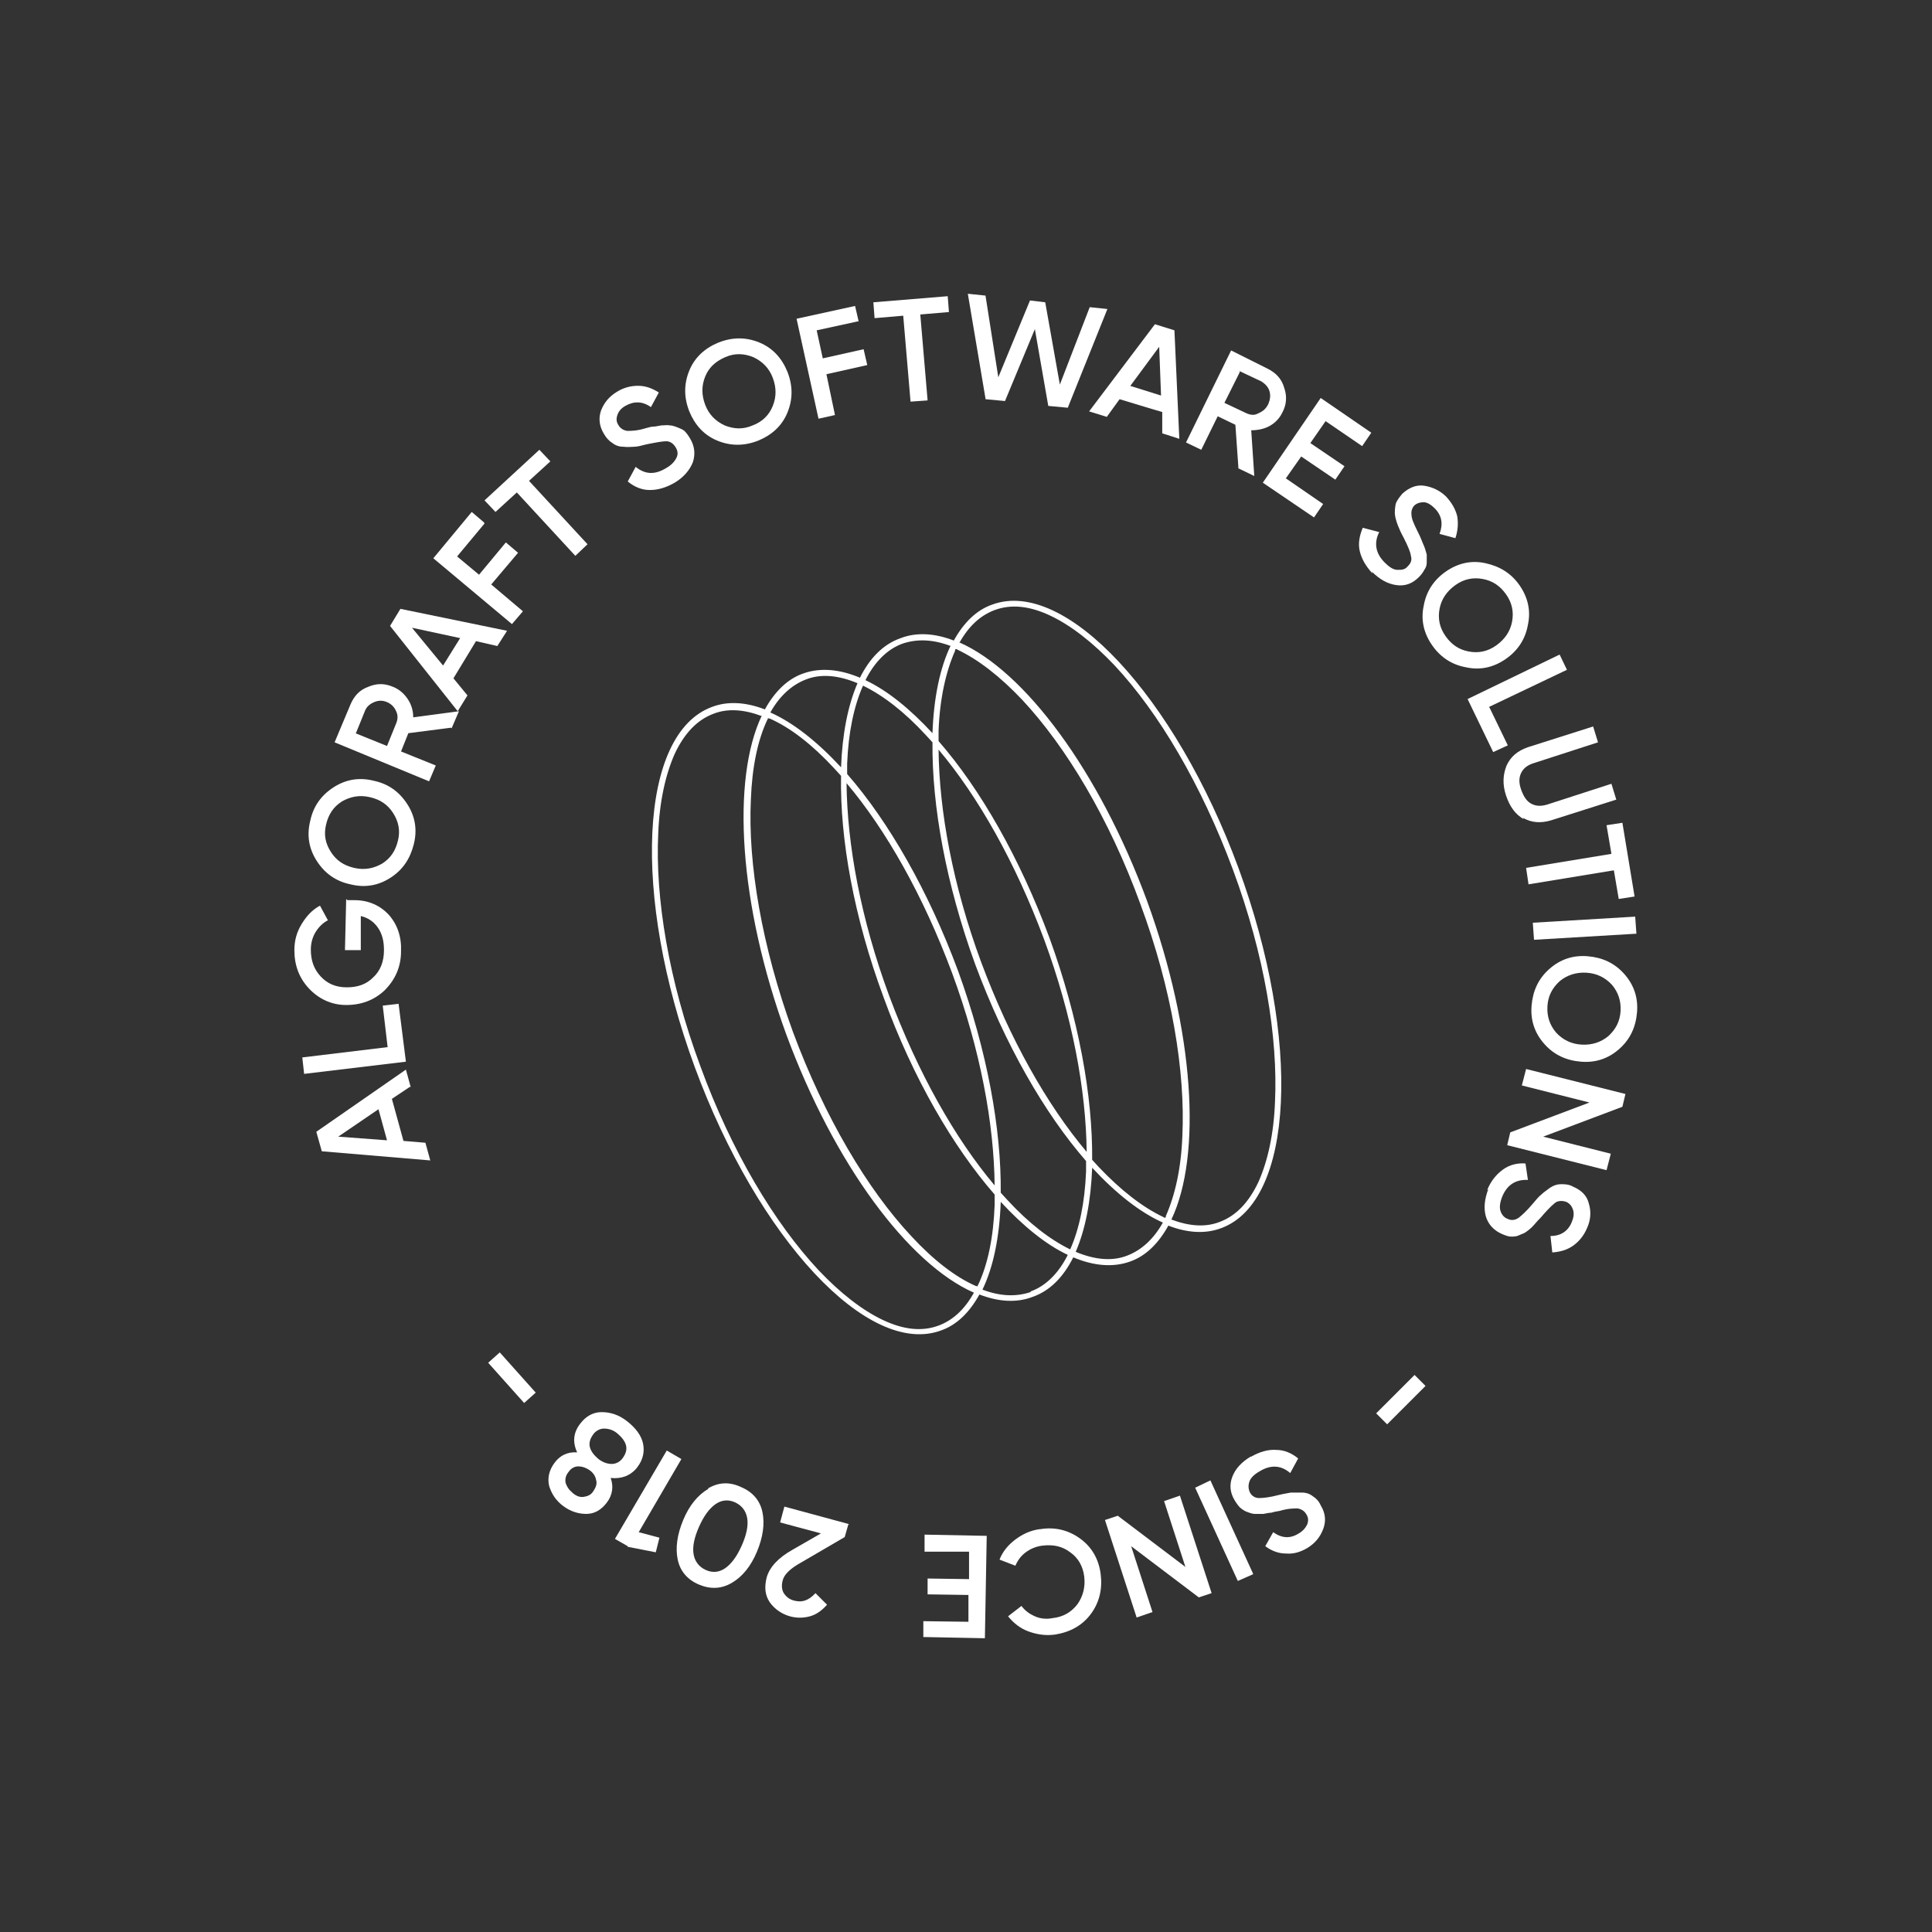 <?xml version="1.0" encoding="UTF-8"?>
<svg id="katman_1" xmlns="http://www.w3.org/2000/svg" version="1.1" viewBox="0 0 317 317">
  <rect x="0" y="0" width="317" height="317" fill="#333333" stroke="none"/>
  <!-- Generator: Adobe Illustrator 29.1.0, SVG Export Plug-In . SVG Version: 2.1.0 Build 142)  -->
  <defs>
    <style>
      .st0 {
        fill-rule: evenodd;
      }

      .st0, .st1 {
        fill: #fff;
      }
    </style>
  </defs>
  <path class="st0" d="M156.2,159.6c4.7,12.7,6.9,24.9,7,34.9-6.5-7.7-12.6-18.5-17.3-31.1-4.7-12.7-6.9-24.9-7-34.9,6.5,7.7,12.6,18.5,17.3,31.1ZM163.2,197.7c0-.5,0-1.1,0-1.7-6.8-7.8-13.4-19.1-18.2-32.3-4.9-13.2-7.2-26.1-7-36.4-.4-.4-.7-.8-1.1-1.2-3.6-3.9-7.2-6.7-10.6-8.2-.1,0-.2,0-.3-.1,0,.1,0,.2-.1.3-1.6,3.4-2.5,7.8-2.7,13.1-.5,10.5,1.8,24.1,6.9,38.1,5.2,14,12.2,25.8,19.4,33.5,3.6,3.9,7.2,6.7,10.6,8.2.1,0,.2,0,.3.1,0-.1,0-.2.1-.3,1.6-3.4,2.5-7.8,2.7-13.1ZM157.2,159.3c-4.9-13.2-11.4-24.5-18.2-32.3,0-.6,0-1.1,0-1.7.2-5.1,1.1-9.4,2.6-12.8,3.3,1.6,6.8,4.3,10.3,8.1.4.4.7.8,1.1,1.2-.1,10.4,2.2,23.2,7,36.4,4.9,13.2,11.4,24.5,18.2,32.3,0,.6,0,1.1,0,1.7-.2,5.1-1.1,9.4-2.6,12.8-3.3-1.6-6.8-4.3-10.3-8.1-.4-.4-.7-.8-1.1-1.2.1-10.4-2.2-23.2-7-36.4ZM179.2,191.6c-.2,5.4-1.1,10.1-2.7,13.8,3.1,1.3,6,1.6,8.5.6,2.3-.9,4.3-2.7,5.8-5.4-3.8-1.7-7.7-4.8-11.6-9ZM191.2,199.8c-.1,0-.2,0-.3-.1-3.4-1.6-7-4.4-10.6-8.2-.4-.4-.7-.8-1.1-1.2.1-10.4-2.2-23.2-7-36.4-4.9-13.2-11.4-24.5-18.2-32.3,0-.6,0-1.1,0-1.7.2-5.3,1.2-9.7,2.7-13.1,0-.1,0-.2.1-.3.1,0,.2,0,.3.1,3.4,1.6,7,4.4,10.6,8.2,7.2,7.7,14.3,19.5,19.4,33.5,5.2,14,7.4,27.6,6.9,38.1-.2,5.3-1.2,9.7-2.7,13.1,0,.1,0,.2-.1.3ZM191.7,201.1c-1.6,2.9-3.7,5-6.3,5.9-2.8,1-6,.7-9.3-.7-1.6,3.2-3.8,5.5-6.7,6.5-2.6,1-5.6.8-8.7-.4-1.6,2.9-3.7,5-6.3,5.9-11.9,4.4-30-15-40.4-43.2-10.4-28.3-9.1-54.7,2.8-59.1,2.6-1,5.6-.8,8.7.4,1.6-2.9,3.7-5,6.3-5.9,2.8-1,6-.7,9.3.7,1.6-3.2,3.8-5.5,6.7-6.5,2.6-1,5.6-.8,8.7.4,1.6-2.9,3.7-5,6.3-5.9,11.9-4.4,30,15,40.4,43.2,10.4,28.3,9.1,54.7-2.8,59.1-2.6,1-5.6.8-8.7-.4ZM157.4,105.5c1.5-2.7,3.4-4.5,5.8-5.4,2.7-1,5.7-.7,9.1.9,3.4,1.6,7,4.4,10.6,8.2,7.2,7.7,14.2,19.5,19.4,33.5,5.2,14,7.4,27.6,6.9,38.1-.2,5.3-1.2,9.7-2.7,13.1-1.6,3.4-3.7,5.6-6.4,6.6-2.3.9-5,.7-7.9-.4,5-10.5,3.8-30.9-4-52.3-7.9-21.4-20.1-37.7-30.8-42.4ZM156,106c-2.9-1.1-5.5-1.2-7.9-.4-2.5.9-4.6,3-6.1,6,3.6,1.7,7.3,4.7,11,8.7.2-5.7,1.2-10.7,3-14.4ZM154,123c6.5,7.7,12.6,18.5,17.3,31.1,4.7,12.7,6.9,24.9,7,34.9-6.5-7.7-12.6-18.5-17.3-31.1-4.7-12.7-6.9-24.9-7-34.9ZM138,125.9c.2-5.4,1.1-10.1,2.7-13.8-3.1-1.3-6-1.6-8.5-.6-2.3.9-4.3,2.7-5.8,5.4,3.8,1.7,7.7,4.8,11.6,9ZM169.1,211.9c2.5-.9,4.6-3,6.1-6-3.6-1.7-7.3-4.7-11-8.7-.2,5.7-1.2,10.7-3,14.4,2.9,1.1,5.5,1.2,7.9.4ZM125,117.4c-5,10.5-3.8,30.9,4,52.3,7.9,21.4,20.1,37.7,30.8,42.4-1.5,2.7-3.4,4.5-5.8,5.4-2.7,1-5.7.7-9.1-.9-3.4-1.6-7-4.4-10.6-8.2-7.2-7.7-14.3-19.5-19.4-33.5-5.2-14-7.4-27.6-6.9-38.1.2-5.3,1.2-9.7,2.7-13.1,1.6-3.4,3.7-5.6,6.4-6.6,2.3-.9,5-.7,7.9.4Z"/>
  <g>
    <path class="st1" d="M67.3,178.3l-3,2,1.9,6.9,3.6.3.8,2.9-17.8-1.5-.9-3.2,14.7-10.2.8,2.9ZM63.5,187.1l-1.4-5.1-6.6,4.5,8,.6Z"/>
    <path class="st1" d="M63.6,171.8l-.8-6.8,2.6-.3,1.2,9.5-16.7,2-.3-2.7,14.1-1.7Z"/>
    <path class="st1" d="M57,147.7h1.2c2.3,0,4.2.9,5.6,2.4,1.4,1.6,2.1,3.6,2,6,0,2.6-1,4.7-2.7,6.4-1.7,1.6-3.8,2.4-6.3,2.4-2.4,0-4.5-1-6.1-2.7-1.6-1.7-2.4-3.8-2.4-6.3,0-1.6.4-3,1.2-4.3.8-1.3,1.7-2.3,3-3l1.3,2.4c-.8.4-1.5,1.1-2,1.9s-.8,1.8-.8,2.9c0,1.8.5,3.2,1.6,4.4s2.5,1.8,4.3,1.8,3.2-.5,4.3-1.6c1.2-1.1,1.8-2.6,1.8-4.5,0-1.5-.3-2.7-1-3.7-.7-1-1.6-1.6-2.8-1.9v5.6c-.1,0-2.6,0-2.6,0l.2-8.4Z"/>
    <path class="st1" d="M66.8,131.9c1.3,2,1.7,4.2,1.1,6.6s-1.8,4.2-3.8,5.5c-2,1.3-4.2,1.7-6.6,1.1-2.4-.5-4.2-1.8-5.5-3.8-1.3-2-1.7-4.2-1.1-6.6.5-2.4,1.8-4.2,3.8-5.5,2-1.3,4.2-1.7,6.6-1.1,2.4.5,4.2,1.8,5.5,3.8ZM62.7,141.7c1.4-.9,2.2-2.1,2.6-3.8.4-1.6.1-3.1-.8-4.5-.9-1.4-2.1-2.2-3.8-2.6-1.7-.4-3.2-.1-4.6.7-1.4.9-2.2,2.1-2.6,3.8s-.1,3.1.8,4.5c.9,1.4,2.1,2.2,3.8,2.6,1.7.4,3.2.1,4.6-.7Z"/>
    <path class="st1" d="M74,119.4l-7,.9-1.2,3,5.7,2.3-1.1,2.6-15.5-6.4,2.6-6.2c.6-1.4,1.5-2.4,2.9-2.9,1.4-.6,2.7-.6,4.1,0,1,.4,1.8,1.1,2.4,2s.9,1.9.9,3l7.5-1-1.2,2.8ZM58.3,120.3l5.2,2.1,1.5-3.7c.3-.7.3-1.4,0-2-.3-.7-.8-1.2-1.5-1.5-.7-.3-1.4-.3-2.1,0-.7.3-1.2.7-1.5,1.4l-1.5,3.7Z"/>
    <path class="st1" d="M81.6,106l-3.5-.8-3.7,6.1,2.3,2.8-1.6,2.6-11.1-14,1.7-2.8,17.5,3.6-1.6,2.5ZM72.7,109.2l2.8-4.5-7.9-1.7,5.1,6.2Z"/>
    <path class="st1" d="M79.5,85.9l-4.5,5.4,3.6,3,4.4-5.3,2,1.7-4.4,5.2,5.2,4.4-1.8,2.1-12.9-10.8,6.3-7.6,2,1.7Z"/>
    <path class="st1" d="M88.5,73.8l1.8,1.9-3.5,3.2,9.6,10.4-2,1.9-9.6-10.4-3.5,3.2-1.8-1.9,9-8.3Z"/>
    <path class="st1" d="M110.7,79.2c-1.4.8-2.7,1.2-4.1,1.2-1.3,0-2.5-.5-3.6-1.4l1.3-2.4c1.6,1.3,3.2,1.3,5,.2.9-.5,1.4-1.1,1.7-1.7s.2-1.2-.2-1.8c-.4-.6-.9-.9-1.5-.9s-1.7.2-3.2.5c-.8.2-1.5.4-2,.4-.5,0-1.1.1-1.8,0-.7,0-1.3-.2-1.8-.6-.5-.3-1-.8-1.4-1.5-.8-1.3-.9-2.6-.5-3.8.5-1.3,1.3-2.3,2.6-3.1,1.1-.7,2.3-1,3.5-1,1.2,0,2.3.4,3.4,1.1l-1.3,2.4c-1.4-1-2.8-1-4.2-.2-.7.4-1.1.9-1.3,1.5-.2.6-.2,1.1.2,1.7.3.5.8.8,1.4.9.6,0,1.6,0,2.9-.4.7-.2,1.1-.3,1.4-.3.3,0,.7-.1,1.3-.2.6,0,1-.1,1.4,0,.3,0,.7.1,1.2.3s.8.3,1.2.6c.3.3.6.7.9,1.2.8,1.3.9,2.6.5,3.9-.5,1.3-1.5,2.5-3,3.4Z"/>
    <path class="st1" d="M129.2,67.7c-.9,2.2-2.6,3.7-4.8,4.6-2.3.9-4.5.9-6.7,0-2.2-.9-3.7-2.6-4.6-4.8-.9-2.3-.9-4.5,0-6.7.9-2.2,2.6-3.7,4.8-4.6,2.3-.9,4.5-.9,6.7,0,2.2.9,3.7,2.6,4.6,4.8.9,2.3.9,4.5,0,6.7ZM118.9,69.8c1.5.6,3,.7,4.6,0,1.6-.6,2.7-1.7,3.3-3.2.6-1.5.6-3,0-4.6-.6-1.6-1.7-2.7-3.2-3.4-1.5-.6-3-.7-4.6,0s-2.7,1.7-3.3,3.2-.6,3,0,4.6c.6,1.6,1.7,2.7,3.2,3.4Z"/>
    <path class="st1" d="M140.9,52.7l-6.9,1.5,1,4.6,6.7-1.5.6,2.6-6.7,1.5,1.4,6.7-2.7.6-3.6-16.4,9.6-2.1.6,2.6Z"/>
    <path class="st1" d="M155.5,48.6l.2,2.6-4.7.4,1.2,14.1-2.8.2-1.2-14.1-4.7.4-.2-2.6,12.2-1Z"/>
    <path class="st1" d="M161.7,65.4l-2.9-17.2,2.9.3,2.1,13.4,5.2-12.6,2.5.3,2.4,13.5,4.9-12.7,2.9.3-6.5,16.2-3.2-.3-2.2-12.6-4.9,11.8-3.2-.3Z"/>
    <path class="st1" d="M190.7,71.2v-3.6c-.1,0-7-2.1-7-2.1l-2.1,2.9-2.9-.9,10.8-14.3,3.2,1,.8,17.8-2.8-.9ZM185.4,63.3l5.1,1.6-.3-8-4.8,6.5Z"/>
    <path class="st1" d="M203.2,76.8l-.5-7.1-2.9-1.4-2.7,5.5-2.5-1.2,7.4-15.1,6,3c1.4.7,2.3,1.7,2.7,3.1.5,1.4.4,2.8-.3,4.1-.5,1-1.2,1.7-2.1,2.2s-2,.7-3,.7l.5,7.5-2.7-1.3ZM203.4,61.1l-2.5,5,3.6,1.7c.7.3,1.3.4,2,0,.7-.3,1.2-.7,1.6-1.5.3-.7.4-1.4.2-2.1-.2-.7-.7-1.2-1.3-1.6l-3.6-1.7Z"/>
    <path class="st1" d="M211,78.5l6.1,4.2-1.5,2.2-8.4-5.7,9.5-13.9,8.3,5.7-1.5,2.2-6-4.1-2.5,3.6,5.6,3.8-1.5,2.2-5.6-3.8-2.6,3.7Z"/>
    <path class="st1" d="M225.2,94.1c-1.1-1.2-1.8-2.4-2.1-3.7-.3-1.3,0-2.6.5-3.8l2.7.7c-.9,1.8-.6,3.5.9,5,.7.7,1.4,1.2,2.1,1.2.7,0,1.2,0,1.7-.6.5-.5.7-1,.5-1.7-.1-.7-.5-1.6-1.2-3-.4-.7-.7-1.4-.9-1.9-.2-.5-.4-1.1-.5-1.7s0-1.3.1-1.9c.2-.6.6-1.1,1.1-1.7,1.1-1,2.3-1.5,3.6-1.3s2.6.8,3.6,1.8c.9,1,1.5,2,1.8,3.2.2,1.2.1,2.4-.3,3.6l-2.6-.7c.6-1.6.4-3-.8-4.2-.6-.6-1.1-.9-1.7-1-.6,0-1.1.1-1.6.5-.4.4-.6,1-.5,1.6,0,.6.4,1.5,1,2.7.3.6.5,1,.6,1.3s.3.7.5,1.2c.2.5.3,1,.4,1.3,0,.4,0,.8,0,1.2,0,.5-.1.9-.4,1.3-.2.4-.5.8-.9,1.2-1.1,1.1-2.3,1.5-3.7,1.3-1.4-.2-2.7-.9-4-2.2Z"/>
    <path class="st1" d="M240.6,109.5c-2.3-.4-4.2-1.6-5.6-3.6-1.4-2-1.9-4.2-1.4-6.5.4-2.3,1.6-4.2,3.6-5.6,2-1.4,4.2-1.9,6.5-1.4s4.2,1.6,5.6,3.6c1.4,2,1.9,4.2,1.4,6.5-.4,2.3-1.6,4.2-3.6,5.6-2,1.4-4.2,1.9-6.5,1.4ZM236.2,99.9c-.3,1.6,0,3.1,1,4.5,1,1.4,2.2,2.2,3.8,2.5,1.6.3,3.1,0,4.5-1,1.4-1,2.3-2.3,2.6-3.9.3-1.6,0-3.1-1-4.5-1-1.4-2.2-2.2-3.8-2.5s-3.1,0-4.5,1c-1.4,1-2.3,2.3-2.6,3.9Z"/>
    <path class="st1" d="M244.4,116.1l3,6.2-2.4,1.1-4.2-8.7,15.1-7.3,1.2,2.5-12.8,6.1Z"/>
    <path class="st1" d="M250,134.4c-1.4-.8-2.3-2.1-2.9-3.9-.6-1.8-.5-3.4.1-4.9.7-1.5,1.8-2.4,3.5-3l10.7-3.4.8,2.6-10.5,3.4c-1,.3-1.7.8-2.1,1.6-.4.8-.4,1.7,0,2.8.4,1.1.9,1.9,1.7,2.3.8.4,1.6.4,2.6.1l10.5-3.4.8,2.6-10.7,3.4c-1.7.5-3.2.4-4.6-.4Z"/>
    <path class="st1" d="M268.2,147.1l-2.6.4-.8-4.7-14,2.3-.4-2.7,14-2.3-.8-4.7,2.6-.4,2,12.1Z"/>
    <path class="st1" d="M268.3,150.4l.2,2.8-16.8,1-.2-2.8,16.8-1Z"/>
    <path class="st1" d="M253.4,171.3c-1.6-1.8-2.3-3.9-2.1-6.3.2-2.4,1.1-4.4,2.9-6,1.8-1.6,3.9-2.3,6.3-2.1,2.4.2,4.4,1.1,6,2.9,1.6,1.8,2.3,3.9,2.1,6.3-.2,2.4-1.1,4.4-2.9,6-1.8,1.6-3.9,2.3-6.3,2.1-2.4-.2-4.4-1.1-6-2.9ZM255.9,161c-1.2,1.1-1.9,2.4-2,4.1-.1,1.7.4,3.1,1.4,4.3,1.1,1.2,2.5,1.9,4.2,2s3.2-.4,4.4-1.4c1.2-1.1,1.9-2.4,2-4.1.1-1.7-.4-3.1-1.4-4.3-1.1-1.2-2.5-1.9-4.2-2-1.7-.1-3.2.4-4.4,1.4Z"/>
    <path class="st1" d="M264.3,189.3l-.7,2.7-16.3-4.1.5-2.1,13-4.9-11.1-2.8.7-2.7,16.3,4.1-.5,2.1-13,4.9,11.1,2.8Z"/>
    <path class="st1" d="M244,195.3c.6-1.5,1.5-2.6,2.6-3.4,1.1-.8,2.4-1.1,3.7-1l.4,2.7c-2-.1-3.4.8-4.2,2.7-.4,1-.5,1.8-.3,2.4.2.6.6,1.1,1.2,1.3.6.3,1.2.2,1.8-.2.5-.4,1.3-1.1,2.3-2.3.5-.6,1-1.2,1.4-1.5.4-.4.9-.7,1.4-1.1.6-.4,1.2-.6,1.8-.6.6,0,1.3,0,2,.4,1.4.6,2.3,1.5,2.6,2.8.4,1.3.3,2.7-.3,4-.5,1.2-1.3,2.2-2.3,2.9-1,.7-2.1,1-3.4,1.1l-.3-2.7c1.7,0,2.9-.8,3.5-2.3.3-.7.4-1.4.2-2-.2-.6-.5-1-1.1-1.3-.6-.2-1.1-.2-1.6,0-.5.3-1.2,1-2.1,2-.4.5-.8.9-1,1.1s-.5.6-.9,1c-.4.4-.8.7-1.1.9-.3.2-.7.3-1.1.5-.4.2-.9.2-1.3.2-.4,0-.9-.2-1.4-.4-1.4-.6-2.3-1.6-2.7-2.9-.4-1.4-.2-2.9.4-4.5Z"/>
    <path class="st1" d="M232.1,225.6l1.8,1.8-6.3,6.3-1.8-1.8,6.3-6.3Z"/>
    <path class="st1" d="M205.3,239c1.4-.8,2.8-1.2,4.1-1.1,1.3,0,2.5.5,3.6,1.4l-1.3,2.4c-1.5-1.3-3.2-1.4-5-.3-.9.5-1.5,1.1-1.7,1.7-.2.6-.2,1.2.1,1.8.3.6.9.9,1.5.9s1.7-.1,3.2-.5c.8-.2,1.5-.3,2-.4.5,0,1.1,0,1.8,0,.7,0,1.3.2,1.8.6.5.3,1,.8,1.3,1.5.8,1.3.9,2.6.4,3.9-.5,1.3-1.3,2.3-2.6,3.1-1.2.7-2.3,1-3.5.9-1.2,0-2.3-.4-3.4-1.2l1.3-2.3c1.4,1,2.8,1.1,4.2.2.7-.4,1.1-.9,1.4-1.5.2-.6.2-1.1-.2-1.7-.3-.5-.8-.8-1.4-.9-.6,0-1.6,0-2.9.4-.7.1-1.1.2-1.4.3-.3,0-.8.1-1.3.2-.6,0-1,0-1.4,0-.3,0-.7-.1-1.2-.3-.4-.1-.8-.4-1.2-.7-.3-.3-.6-.7-.9-1.2-.8-1.3-.9-2.6-.4-3.9.5-1.3,1.5-2.4,3-3.3Z"/>
    <path class="st1" d="M205.6,258.3l-2.5,1.1-7-15.3,2.5-1.2,7,15.3Z"/>
    <path class="st1" d="M189.1,264.5l-2.6.9-5.2-16,2.1-.7,11.1,8.4-3.5-10.8,2.6-.9,5.2,16-2.1.7-11.1-8.4,3.5,10.8Z"/>
    <path class="st1" d="M170.7,250.9c2.5-.4,4.7.2,6.6,1.6,1.9,1.4,3,3.4,3.3,5.8.3,2.4-.2,4.6-1.6,6.5-1.4,1.9-3.4,3-5.9,3.4-1.5.2-2.9,0-4.3-.5-1.4-.5-2.5-1.4-3.4-2.5l2.2-1.7c.6.8,1.3,1.3,2.2,1.7.9.4,1.9.5,2.9.3,1.8-.2,3.1-1,4.1-2.3.9-1.3,1.3-2.8,1.1-4.5s-1-3.1-2.3-4c-1.3-1-2.8-1.3-4.5-1.1-1,.1-2,.5-2.8,1.1-.8.6-1.3,1.3-1.7,2.2l-2.6-1c.5-1.3,1.4-2.4,2.6-3.3,1.2-.9,2.5-1.5,4-1.7Z"/>
    <path class="st1" d="M159.1,254.6h-7.4c0-.1,0-2.8,0-2.8l10.2.2-.3,16.8-10.1-.2v-2.6s7.4.1,7.4.1v-4.4c0,0-6.7-.1-6.7-.1v-2.6s6.8.1,6.8.1v-4.5Z"/>
    <path class="st1" d="M139.2,250.1l-.6,2.1-7.2,4.2c-1.8,1-2.8,2-3,3-.2.8-.1,1.5.2,2,.4.6.9,1,1.6,1.2,1.4.4,2.5,0,3.6-1.2l1.9,1.9c-.8.9-1.7,1.6-2.8,1.9-1.1.3-2.2.3-3.3,0-1.4-.4-2.5-1.2-3.3-2.3-.8-1.2-.9-2.5-.5-4.1.5-1.7,1.9-3.2,4.2-4.5l4.7-2.7-6.7-1.8.7-2.6,10.7,2.9Z"/>
    <path class="st1" d="M116.2,244.2c1.7-1,3.5-1.1,5.4-.2,1.9.8,3.1,2.2,3.5,4.1.4,1.9.1,4.1-.9,6.5s-2.4,4.1-4.1,5.1c-1.7,1-3.5,1.1-5.4.3-1.9-.8-3.1-2.2-3.5-4.1-.4-1.9-.1-4.1.9-6.5,1-2.4,2.4-4.1,4.1-5.1ZM120.6,246.5c-1.1-.5-2.2-.4-3.2.3-1,.7-1.9,1.9-2.7,3.7-.8,1.8-1.1,3.3-.9,4.5s.9,2.1,2,2.6c1.1.5,2.2.4,3.2-.3,1-.7,1.9-1.9,2.7-3.7.8-1.8,1.1-3.3.9-4.5-.2-1.2-.9-2.1-2-2.6Z"/>
    <path class="st1" d="M103,253.7l-2.1-1.2,8.5-14.5,2.4,1.4-7,12,3.4.9-.6,2.4-4.6-.9Z"/>
    <path class="st1" d="M94.7,238.3c-.8-1.7-.6-3.3.5-4.7.9-1.2,2.1-1.9,3.5-1.9,1.4,0,2.8.4,4.2,1.5,1.4,1.1,2.3,2.3,2.6,3.6.3,1.4,0,2.7-.9,3.9-.5.7-1.2,1.2-1.9,1.5-.8.3-1.6.4-2.5.3.5,1.4.3,2.8-.6,4-.9,1.2-2,1.9-3.4,1.9-1.3,0-2.6-.4-3.8-1.3-1.2-.9-1.9-2-2.3-3.3-.3-1.3,0-2.6.9-3.8.9-1.2,2.1-1.8,3.7-1.7ZM94,245c.6.5,1.2.7,1.8.6s1.2-.3,1.6-1c.4-.6.6-1.2.4-1.8-.1-.6-.5-1.2-1.1-1.6-.6-.4-1.2-.6-1.8-.6-.6,0-1.2.3-1.6.9-.5.6-.6,1.2-.5,1.8.2.6.5,1.1,1.1,1.6ZM101.3,235.2c-.7-.6-1.5-.8-2.2-.8-.7,0-1.4.4-1.8,1-.5.7-.7,1.4-.5,2.1.2.7.7,1.3,1.4,1.9.8.6,1.5.8,2.2.8s1.4-.4,1.8-1c.5-.7.7-1.4.5-2.1-.2-.7-.7-1.3-1.4-1.9Z"/>
    <path class="st1" d="M87.9,228.5l-1.9,1.7-5.9-6.6,1.9-1.7,5.9,6.6Z"/>
  </g>
</svg>